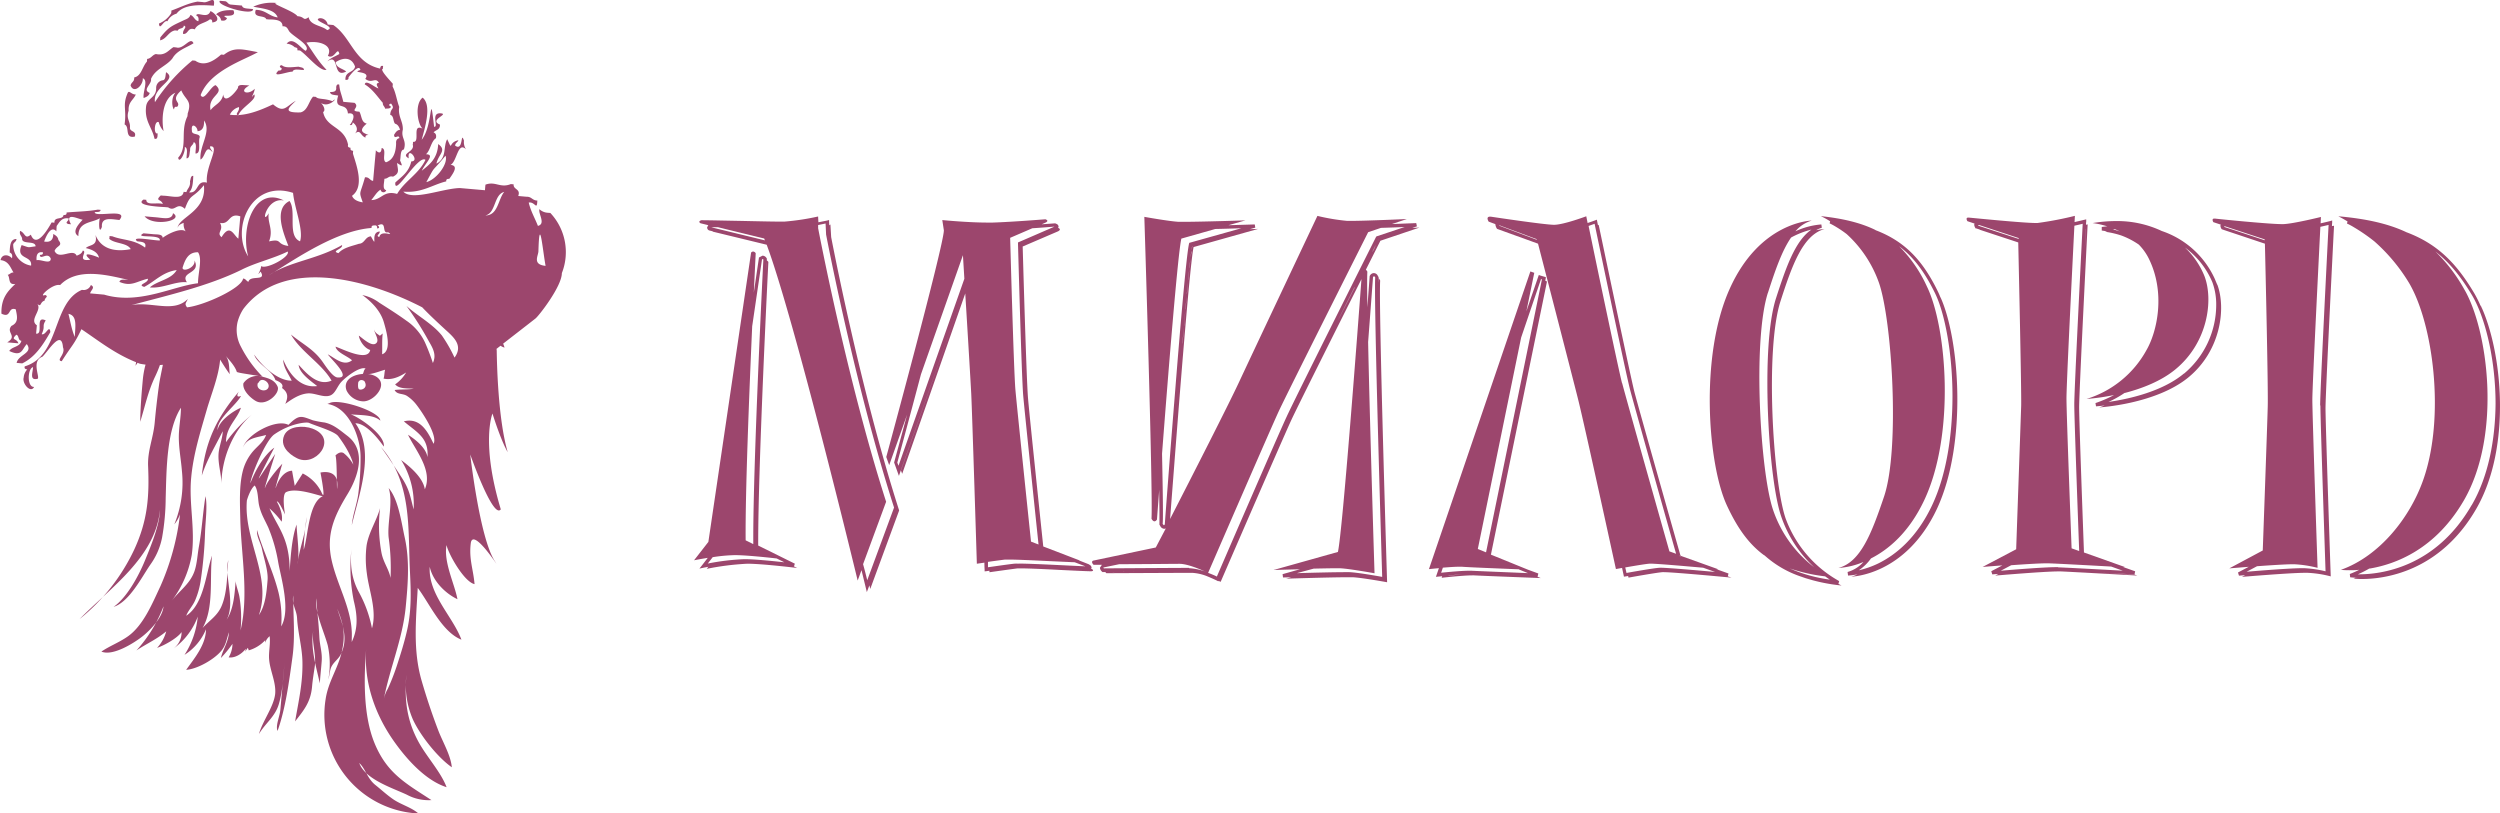 <?xml version="1.0" encoding="UTF-8"?> <svg xmlns="http://www.w3.org/2000/svg" id="Слой_1" data-name="Слой 1" viewBox="0 0 698.75 227.36"> <defs> <style> .cls-1 { fill: #9c466d; fill-rule: evenodd; } </style> </defs> <path class="cls-1" d="M345.62,344.53h0a9.27,9.27,0,0,0-1.17,0c-1.76.19-5.92.8-7.35,1,0-.35,0-.86,0-1.51,1.72-.24,3.72-.51,4.8-.64.21,0,.57,0,1.07,0,2.15,0,6.67.21,10.83.41,3.07.14,5.95.28,7.53.34l3,1.13c-3.35-.11-14.76-.76-18.63-.76m3.79-93.72h0c3.06-.2,5.63-.42,6.21-.46l-9.9,4.29-.31.13,0,.31s1,37.17,1.46,42.52c.43,4.85,3.71,36.12,4.28,41.6l-2.1-.81s-3.89-37.14-4.36-42.42-1.47-42.49-1.47-42.49ZM351.9,337h0c-.36-3.51-1-9.76-1.68-16.31C350.89,327.27,351.54,333.53,351.9,337Zm-21.4-72.11h0c-.24-3.92-.4-6.58-.4-6.58l-11.73,33.29c-3.28,12.39-6.24,23.3-6.61,24.67l.33.89Zm35.47,81h0l-.08,0-.15.24.34-.55-.21-.47-.58-.41,0,0-2.53-1-.3-.18-9.91-3.8c-.64-6.12-3.85-36.57-4.25-41.35-.47-5.29-1.5-42.49-1.5-42.49l9.92-4.26c.95-.53.19-.86,0-.94,0,0-.06,0-.08.06a.82.82,0,0,0,.19-.42.9.9,0,0,0-.55-.75l-.38-.16h-.16l-3.63.26,1.1-.48c1.13-.58-.07-.92-.07-.92s-9.27.75-14.73.92c-.49,0-1,0-1.56,0-5.39,0-12.52-.7-12.52-.7l.44,2.86c0,4.19-16.1,63.36-16.1,63.36l.82,2.28,5-14.11c-2.09,7.77-3.61,13.29-3.61,13.32l0,.14.07.14.82,2.29.44,1.22.44-1.27,18.12-51.4-18,51.15.35.94L330.75,269c.63,10.21,1.49,24.55,1.67,28,.27,5.46,1.57,47.54,1.57,47.54l2.11-.3h0c0,1.2.06,1.9.06,1.9v.54l.54-.06.81-.12c0,.28,0,.42,0,.42s5.73-.81,7.88-1.08c.18,0,.48,0,.87,0,2,0,6.59.2,10.83.43,4.07.2,7.85.38,8.76.38H366C367.07,346.51,366,345.93,366,345.93Zm-62.61,3.25h0l7.49-20.3c-11-34.31-19-76.32-19-76.32v-.07l-.14-3c-.46.09-1.18.25-2.08.42l0,.89s8,42.15,19,76.46l-6.44,17.45C302.75,346.67,303.11,348.16,303.36,349.18Zm-43.68-98.65h0l15.07,3.67c-.07-.18-.14-.35-.2-.52l-12.94-3.16h-1.25C260,250.51,259.77,250.52,259.68,250.53Zm33.38-.77h0l.21,3.51s8,42.15,19,76.42l-8.07,21.93-.26-1-.15.43-.55,1.46-.37-1.53s-.41-1.7-1.12-4.6l-1.07,2.9s-17.64-73-25.43-93.86l-15-3.64a.87.87,0,0,1-.17-.13l-.85-.21-.06,0,0,0-.27-.17a1.06,1.06,0,0,1-.31-.65l.27-.58.12-.07-2.23-.55s-.85-.47.2-.84a3.51,3.51,0,0,1,.66,0c1.66,0,6.19.11,10.76.19,4.19.09,8.47.19,10.67.19h1.17a68.69,68.69,0,0,0,9.41-1.43l.08,1.62,2.45-.49.54-.15,0,.58.2,3.45-.14-2.54ZM269,343.27h0a65.27,65.27,0,0,0-10.22,1.22l1.38-1.78a45.35,45.35,0,0,1,6.21-.57c3,0,8.56.58,11.67.93l2.14,1.07C277,343.79,271.86,343.27,269,343.27Zm2.21-65.19h0l2.73-18.58.18-.12.2.1,0,0c-.17,3.37-2.82,56.22-2.82,78,0,.57,0,1.06,0,1.58L269.37,338C269.24,325.05,270.35,297.29,271.2,278.08Zm4.05-17.67h0c0,.56-.08,1.41-.12,2.41C275.17,261.81,275.23,261,275.25,260.41Zm7.58,85,.28-.89-.14-.06h0l-10.1-5c-.08-21.6,2.84-79.26,2.84-79.26a1.23,1.23,0,0,0-.43-.41c0-.22,0-.38,0-.38v-.17l-.07-.11a1.42,1.42,0,0,0-1.12-.7l-.93.48-.1.1,0,.12-1.42,9.62h0c.32-6.68.53-11,.53-11a1,1,0,0,0-.7-.47.82.82,0,0,0-.59.3l-11.94,80.86-4,5.14s1.64-.33,3.83-.68l-1.54,2-.79,1,1.26-.27s1.78-.34,4.06-.72l-2.83.48-.44.58a75.13,75.13,0,0,1,11.36-1.43c4.29,0,13.91,1.19,13.91,1.19l-.92-.46Z" transform="translate(-60.96 -186.98)"></path> <path class="cls-1" d="M433.85,348h0l1.21,0-1.21,0m-2,0h0l1.45,0Zm-1.73,0Zm5.33-.09Zm-7.31-2h0c2.31-.05,4.48-.1,5.94-.1.63,0,1.13,0,1.44,0,2.66.13,9.62,1.4,9.62,1.4s-1.25-39.56-1.79-64.63c.74-9.71,1.28-17,1.37-18.16l.25-.25.07,0,.24.27.06.1c-.06.64-.06,1.72-.06,3.28,0,15.67,1.82,74.13,2,80.4-1.67-.3-6.85-1.22-9.13-1.32H436.8c-3.05,0-9.31.16-13.38.28Zm18.11-81.1h0c0,.3,0,.68,0,1.17C446.29,265.58,446.29,265.2,446.3,264.9Zm0,1.35h0v0Zm-6.71,1.11h0c-1.5,3-3.1,6.19-4.74,9.48C436.47,273.55,438.07,270.33,439.57,267.36Zm-38.52,80.82h0c-.49-.23-1.35-.61-2.39-1,.59-1.35,17.35-40,19.73-45.14s25-50.07,25-50.07l3.58-1.21c2.31-.07,4.73-.16,6.62-.24l-7.75,2.58-.17.07-.1.17S423,298.15,420.6,303.4C418.3,308.3,402.94,343.8,401.05,348.18Zm-7.73-2.39h0c-2.63,0-21.59.12-23.81.14l-.09-.14-.05-.1h0l4.46-.93c6.45,0,15.14-.1,16.85-.1,2.28,0,6.09,1.67,7.45,2.29l.06,0A16.07,16.07,0,0,0,393.32,345.79Zm2.27,1.33h0l.67.21Zm-1.22-.27h0l.5.11Zm2.5.66h0l.66.22Zm-10.54-13.65h0l-.07,0-.23-.27-.08-.11c.07-.63.08-1.68.08-3.2,0-3.57-.1-9.42-.25-16.39,1.68-21.83,4.4-55.87,5.4-60.13l9.48-2.69c2.52-.05,5.17-.14,7.27-.2l-14.27,4-.27.07-.07.27c-.75,3.28-2.42,22.85-3.92,41.7-1.47,18.07-2.76,35.37-2.85,36.73l-.15.17Zm7.09-72h0c.09-.8.18-1.55.25-2.24C393.6,260.3,393.51,261.05,393.42,261.85Zm-.34,3.34h0c.1-.95.19-1.84.28-2.67C393.27,263.35,393.18,264.24,393.08,265.19Zm-.37,3.89h0c.11-1.07.2-2.08.29-3.05C392.91,267,392.82,268,392.71,269.08Zm-.4,4.37h0c.12-1.24.22-2.43.33-3.59C392.53,271,392.43,272.21,392.31,273.45Zm-.4,4.59h0c.12-1.42.24-2.79.36-4.13C392.15,275.25,392,276.62,391.91,278Zm-.43,4.93h0c.13-1.5.25-3,.38-4.43C391.73,280,391.61,281.47,391.48,283Zm2.72-27.17h0c-.06.31-.12.72-.19,1.21C394.08,256.51,394.14,256.11,394.2,255.8Zm-.24,1.53h0c-.07.51-.15,1.1-.22,1.76C393.81,258.43,393.89,257.84,394,257.33Zm50.64,0h0c.36-.71.67-1.33.92-1.85C445.27,256,445,256.6,444.6,257.31Zm1.69-3.38h0c0,.08-.13.29-.21.43.1-.19.16-.33.21-.43L452,252Zm.43,11.48a1.86,1.86,0,0,0-.41-.58v-.2l0-.14-.07-.1-.27-.48a1.25,1.25,0,0,0-1-.54,1.29,1.29,0,0,0-1.09.71l-.07.1v.11s-.25,3.35-.64,8.63c-.08-5.1-.09-8.72,0-9.93a1.88,1.88,0,0,0-.42-.57l4.06-8.09,10.91-3.68-2,.09,1.29-.43-.18-.91-6.79.26,4.17-1.4s-11.42.52-15.72.52h-.92a57.75,57.75,0,0,1-8.36-1.4s-17.7,37.44-21.85,46.33c-2.93,6.32-13.45,26.93-19.33,38.38,1-12.79,5.3-70.32,6.57-76l18-5.06s-.9,0-2.31.07l1.44-.41h0l.11,0-.14-.92-7.38.22,4.75-1.35s-12.43.4-17.18.4c-.63,0-1.12,0-1.44,0-2.62-.13-9.62-1.39-9.62-1.39s2.46,77.74,2,84.36c0,0,.34.74.83.74.22,0,.46-.13.7-.5,0,0,.24-3.21.63-8.33,0,2.52.06,4.7.06,6.35s0,2.73,0,3.27l0,.14.07.11.27.47a1.35,1.35,0,0,0,1,.58.91.91,0,0,0,.44-.16l0,.06-.14.05a.27.27,0,0,0,.07.08L384,340l-17.52,3.68c-.72.37.14,1.16.14,1.16l2.48,0-.06,0H369l-.06,0-.55.82a1.64,1.64,0,0,0,.58,1.09l.14.13h.17l11-.07-10.36.07a1.73,1.73,0,0,0,.27.31s21.24-.1,24-.1a13.34,13.34,0,0,1,3.83.82l.15.06c1.61.65,2.88,1.27,2.88,1.27l.44.23.2-.48-.15.35c.38.16.59.27.59.27s17.33-40,19.75-45.22c1.65-3.58,12.79-25.8,19.61-39.4-.91,12.29-5.28,70.56-6.58,76.26l-18,5.05s3.43-.11,7.38-.21l-4.85,1.37.13.92h.16l2.13-.06-1.43.4s12.42-.4,17.17-.4c.64,0,1.13,0,1.44,0,2.67.13,9.62,1.4,9.62,1.4S446.24,272,446.72,265.41Z" transform="translate(-60.96 -186.98)"></path> <path class="cls-1" d="M530.5,342.19c0,.07,0,.13,0,.18l.2.07c0-.05,0-.12,0-.18Z" transform="translate(-60.96 -186.98)"></path> <path class="cls-1" d="M525,345.66h0c2,0,10.36.73,15.32,1.18L537,345.66c-5.06-.45-13-1.14-14.73-1.14h-.21c-1.13.08-4.44.64-6.84,1.06.15.68.27,1.2.34,1.54,1.63-.3,7.49-1.32,9.1-1.44Zm-10.64-51.57h0c1.22,4.71,13.2,47,13.2,47l1.87.67h0c-1.87-6.58-11.79-41.7-12.9-46-1.15-4.43-8.86-41.33-9.88-46.23l-1.68.6C506.93,259.71,513.31,290.16,514.32,294.09Zm-34.28-44h0L490.49,254c0-.12-.05-.18-.05-.18L480,249.94l0,.1Zm63.84,98h0l1,.34s-16.11-1.53-19-1.53h-.28c-1.85.14-9.52,1.53-9.52,1.53s0-.16-.1-.45l-.69.11-.48.07-.09-.44s-.16-.74-.43-2l-1.72.31s-9.07-41.67-10.71-48c-1.42-5.65-9.33-36.27-11.06-42.94L479.53,251l-.14-.06-.1-.14a2.86,2.86,0,0,1-.38-1.13l0-.05-1.86-.69s-.93-1.4.4-1.4h.14s15.07,2.28,17.73,2.28,9-2.38,9-2.38.14.68.38,1.88c1.22-.41,2.07-.73,2.07-.73l.51-.2.11.55.27,1.32c0-.12-.05-.26-.07-.35l.2-.09s8.81,42.06,10,46.76c1.1,4.22,10.88,38.72,12.88,45.74l-.21-.07c-.1-.35-.28-1-.49-1.76l.49,1.76a.24.24,0,0,1,0,.08l0,.1.2.07c0-.05,0-.12,0-.18l10.61,3.8-.59-.05,3.39,1.21-.21.92Zm-67.61-6.73h0l-2.3-.94,12.11-59.1,5.55-16.32.26.08Zm8.93,4.68h0l2.78,1.13c-4.75-.2-14.2-.58-15.85-.67h-.61c-2.13,0-6.16.39-7.8.56l.48-1.42c1.62-.13,3.42-.26,4.62-.26l.65,0C471.1,345.53,480.41,345.89,485.2,346.09Zm-19.4,1.78h0c1.17-.11,2.5-.22,3.71-.3C468.31,347.65,467,347.76,465.8,347.87Zm-1.59.16h0l1.3-.13Zm28.61-82.55-4.48,21.8,4.59-22.34.07-.41-.37-.14L491.5,264l-.44-.16-.17.48L487.58,274h0l2.21-10.77-1.09-.38-28.35,83.2s1.21-.13,2.78-.27l-.59,1.73-.24.69.75-.07,1-.1-.15.44s5.83-.67,8.49-.67a5.72,5.72,0,0,1,.62,0c2.21.13,18.58.75,18.58.75l-.88-.36v0l.21-.92L488,346.2h0L477.67,342l15.67-76.33Z" transform="translate(-60.96 -186.98)"></path> <path class="cls-1" d="M561.16,345.84h0a47.28,47.28,0,0,0,9.92,2.23h0c.47.34.92.65,1.32.91a40.84,40.84,0,0,1-11.26-3.15m-6.06-77h0c-4.3,13.48-2.11,50.13,1.43,60.6A33.85,33.85,0,0,0,568,345.51l.06.05a34.45,34.45,0,0,1-9.3-14.36c-2.18-6.49-3.82-22.51-3.82-37.18,0-9.48.68-18.34,2.43-23.73,2.81-8.69,5.34-16,9.89-19.14a24.21,24.21,0,0,0-5.29,2l-.4.22C559,257.08,557.12,262.56,555.1,268.82ZM575,349.41h0l-.2.76c.56.31.88.46.88.46a49.38,49.38,0,0,1-11.23-2.43c1,.32,2.09.56,3.15.82a29,29,0,0,1-13.42-6.78l-.28-.16c-4.27-3.17-7.41-7.65-10.27-13.82-5.29-11.39-7.68-41.63.72-60.42,8.46-19,23-19.21,23-19.21a9.48,9.48,0,0,0-4.57,3s0,0,0,0a20.76,20.76,0,0,1,7.25-1.92l.13.92a7.41,7.41,0,0,0-1.61.7,15.79,15.79,0,0,1,2.37-.33c-6,1.65-9,9.86-12.32,20.2-4.32,13.46-2.11,50.13,1.4,60.56.13.39.29.74.42,1.11a33,33,0,0,0,14.11,16.25Zm26-21.25h0c-4.33,9.24-10.23,13.91-15,16.27a25.66,25.66,0,0,1-5.51,1.95,13.38,13.38,0,0,0,3.41-3.32h0c4.83-2.45,10.62-7.19,14.91-16.33,8.7-18.55,6.25-48.39.72-59.68a38.37,38.37,0,0,0-7.76-11.24c4.09,3.05,7.16,7.28,10,13.05s4.91,17.05,4.91,28.95C606.66,308.38,605.06,319.53,601,328.16Zm2.26-58.25.19.55c-.27-.7-.55-1.4-.85-2-4.22-8.7-9.23-14-17.3-17.1-.15-.06-.27-.16-.42-.23-4-1.9-8.85-3.09-15-3.74a21.86,21.86,0,0,1,2.6,1.44l-.14.58a20.58,20.58,0,0,1,1.83,1,31.11,31.11,0,0,1,2.94,2,33.37,33.37,0,0,1,9,13.56c3.65,10.33,5.94,46.51,1.44,59.81-3.45,10.2-6.52,18.31-12.76,19.95a21.5,21.5,0,0,0,7-1.68,9.3,9.3,0,0,1-4.43,2.8l.13,1a19.18,19.18,0,0,0,3.78-.61l-1.14.27a8.94,8.94,0,0,1-1.75.64s15.14-.2,23.94-18.92C610.92,310.83,608.63,281.52,603.26,269.91Z" transform="translate(-60.96 -186.98)"></path> <path class="cls-1" d="M709.51,300.3h0c0,4,1.27,41.12,1.44,46.36a31.64,31.64,0,0,0-6-.87h-.58c-3.14,0-11.43.64-15.49,1l2.92-1.55h0c3.84-.28,8.07-.55,10-.55h.44a33,33,0,0,1,6.48,1s-1.46-42.67-1.46-47c0-3.69,1.74-38.22,2.24-48.32,1-.21,1.79-.41,2.3-.52-.28,5.47-2.36,46.37-2.36,50.45m-21,47.42h0l5.5-.39Zm5.6-92.59h0l.24.08,1.78.59h0Zm-11.43-4.74h0l0,0,0-.13h.08l.24,0,11,3.62s0,.09,0,.25Zm30.12-.23h0c0,.14,0,.34,0,.51,0-.89.07-1.42.07-1.42l0-.65-.61.18s-1.11.28-2.62.62c.06-1.14.09-1.78.09-1.78s-7.67,1.9-10.5,2l-.42,0c-3.61,0-17.63-1.41-18.71-1.55h-.17c-.88,0-.27,1-.27,1l2.08.69-.11.26a1.82,1.82,0,0,0,.28.89l.1.13.17.07,1,.34h0L694,255.09l2.16.72-2.16-.72c.17,6.94.95,40.94.79,45.61-.13,5.22-1.39,40.14-1.39,40.14l-9.35,5,5.43-.44-3,1.59.27.89,1.73-.14-.9.48s13.47-1.14,17.7-1.14l.61,0a30.61,30.61,0,0,1,6.51,1s-1.46-42.66-1.46-47,2.38-51,2.38-51Zm39.05,78h0c-10.13,17.6-25.61,19.34-31.47,19.34H720a31.43,31.43,0,0,0,3.17-1.61h.14c7.42-1.25,18.46-5.5,26.34-19.11,10.64-18.48,6.68-47.78,0-59.06a45.34,45.34,0,0,0-8-10.44c4,3.09,7.19,7.11,10.27,12.27,3.65,6.14,6.55,17.91,6.55,30.29C758.38,309.68,756.54,320,751.83,328.12Zm2.51-55.72c.23.52.43,1.09.64,1.65a33.18,33.18,0,0,0-2.33-5c-4.94-8.38-10.26-13.93-19.12-17.23a.6.6,0,0,1-.11-.06c-4.86-2.26-10.9-3.67-18.86-4.37,0,0,1,.47,2.59,1.45l-.17.57a18.85,18.85,0,0,1,2,1.08,50.3,50.3,0,0,1,5.65,3.9,49.71,49.71,0,0,1,9.66,11.55c6.75,11.31,10.26,37.47,4,55.17-3.65,10.37-12.07,21.21-23,25.1a21.26,21.26,0,0,0,2.38.11c.76,0,1.69,0,2.74-.12a26.69,26.69,0,0,1-2.63,1.17l.1.92a18.65,18.65,0,0,0,2.46.14l-.91,0-.6.22a19.6,19.6,0,0,0,2.39.12c5.93,0,21.63-1.8,31.89-19.59C763.13,311.79,760.25,285,754.34,272.4Z" transform="translate(-60.96 -186.98)"></path> <path class="cls-1" d="M671.35,291.4h0c-4.43,3.69-10.6,5.76-15.65,6.92-2.07.47-3.93.79-5.43,1a28.15,28.15,0,0,0,4.51-2.52l.12,0c4.7-1.23,10.06-3.25,14.1-6.59,9.11-7.5,10.64-19.43,8.11-26.05a22.68,22.68,0,0,0-5.46-8,23.23,23.23,0,0,1,7.68,9.74,18,18,0,0,1,1.06,6.34,25.1,25.1,0,0,1-9,19.17M652,251h0c.5.21,1,.44,1.53.68h0c-.74-.25-1.45-.45-2.08-.62C651.61,251.09,651.79,251.06,652,251Zm28.69,15.5h0c2.49,6.62,1,18.55-8.12,26s-24.89,8.35-24.89,8.35c.53-.17,1.05-.35,1.55-.54h0c-1.49.18-2.42.24-2.43.25l-.16-.92a33.43,33.43,0,0,0,5.19-2.25,61.35,61.35,0,0,1-7.68,1.1,28.73,28.73,0,0,0,16.78-13.71c2.93-5.09,5.42-16,.54-25.68a15.11,15.11,0,0,0-2.72-3.76,21.82,21.82,0,0,0-5-2.58,24.77,24.77,0,0,0-4.43-1l.59-.09c-.92-.19-1.51-.25-1.51-.25l0-1c.54-.08,1-.12,1.57-.19l-.06,0a22.77,22.77,0,0,0-4.06-.9,38.71,38.71,0,0,1,6.48-.56,29.25,29.25,0,0,1,12.86,2.78s0,0,0,0a25.07,25.07,0,0,1,15.05,13.93L680,265C680.25,265.53,680.47,266.05,680.66,266.54Zm-44.5,79h0l-.58,0c-3.18,0-11.37.65-15.44,1l2.92-1.54c3.74-.27,7.83-.53,9.83-.53l.61,0c2.35.07,12,.6,17.5.9l3.25,1.16C648.88,346.19,638.62,345.63,636.16,345.55Zm4.59-95.44h0c1-.22,1.78-.4,2.29-.53-.27,5.5-2.35,46.38-2.35,50.46s1.17,35.4,1.37,41l-2.12-.75s-1.43-37.48-1.43-41.8C638.51,294.72,640.25,260.16,640.75,250.11Zm-15.62,4.71h0l-7.88-2.61Zm-11.3-4.72h0v0l0-.14h.07l.31,0h0l10.94,3.61s0,.08,0,.24Zm30.1.9h0c-.07,1.28-.17,3.13-.27,5.35C643.76,254.13,643.86,252.28,643.93,251Zm4.13,96.12,9.45.51.2-.92-3.33-1.18h0l.49,0-11.47-4.08c-.23-6.33-1.35-36.78-1.35-40.62,0-4.33,2.38-51.09,2.38-51.09l-.46.11c0-.56.06-.9.06-.9l0-.61-.65.15s-1.1.27-2.61.61c.06-1.12.09-1.74.09-1.74a95.72,95.72,0,0,1-10.47,2H630c-3.65,0-17.68-1.42-18.75-1.51l-.17,0c-.87,0-.23,1-.23,1l2,.67-.1.28a1.92,1.92,0,0,0,.31.92l.06.14.17,0,1,.33,0,.05,10.77,3.55c.15,7,.91,41,.82,45.62-.17,5.18-1.4,40.14-1.4,40.14l-9.38,4.94s2.41-.2,5.51-.43l-3.09,1.63.28.88,7.26-.57-5.54.43-.9.48s13.51-1.17,17.75-1.17h.6c3.34.14,21.38,1.16,21.38,1.16l-1-.34Z" transform="translate(-60.96 -186.98)"></path> <path class="cls-1" d="M137.63,308.39c-2.5,1.74-6.6,11.77-6.69,13.64,3-7.68,6.69-9.92,6.69-9.92s-5.2,9.92-4.21,8.44l4.46-6.7s-3.72,11.66-2.73,9.18,4.72-6.44,4.72-6.44-2.55,8.63-1.74,6.44c1.73-4.71,4.46-4.47,4.46-4.47l.75,4.22,2.23-3.47a11.57,11.57,0,0,1,5.21,5.2c1.48,3.48-.25-5.45-.25-5.45s5-1.24,4.71,3.72c-.2,3.92,0-7.69-.53-8.47,0,0,1.15-1.33,2.27-.71a10.53,10.53,0,0,1,2.73,3.23s-.5-3-4.22-7.94c-1-1.36-6.17-2.83-8.18-3.72-.71-.31-5.24.15-9.68,3.22m3,22.37s-1-5.57.29-6.22c2.88-1.48,9.57,1.19,10.29,1.11-4,1.78-4.08,10.85-5.36,15,0-3,.49-6.11.75-9.13,0,4.36-2.06,8.73-2.45,13.14.56-3.56-.17-7.5-.3-11.05-1.38,3.83-1.69,9.46-1.93,13,0-9.2-3.22-12-5.65-17.54a23.2,23.2,0,0,1,3.4,3.72s.7-2-1.33-5.6C138.79,326.7,140.62,330.76,140.62,330.76Zm-8.49-8.08c1,1.24.87,4,1.24,5.58.56,2.43,1.5,3.85,2.57,6.17a44.2,44.2,0,0,1,2.8,9.88c.89,4.68,3.44,13.22.81,17.75a31.38,31.38,0,0,0-.76-9.49c-1.53-6.07-4.28-11.55-6-17.44-.18,1.86,1.05,3.57,1.4,5.35.5,2.47,1.75,6.08,1.55,8.61-.28,3.54-.64,7.19-2.43,9.8,3.71-10.81-4.29-20.93-3.36-32C129.94,326.86,130.84,323.75,132.13,322.68ZM97.6,272.28h0c10.63-2.84,21.54-5.35,30.78-9.86,4.05-2.07,8.92-3.14,13-5.14.75,1.48-6,5.11-7.44,4.06,0,1.28-1.6,3.28-.14,1.56,1.75,2.87-2.94.82-3.4,2.84-.62-.2-.71-.85-1.5-.91-.35,2.72-11,7.57-15.66,8.05-.84-1.1-.19-1.25.21-2.34C109.49,274.57,103.35,271.15,97.6,272.28Zm30.53-24.83h0q-.28,3.12-.55,6.24c-1.31-.91-2.31-4.38-4.69-.41-1.57-1.32.72-1.86-.43-4C125.33,249.86,124.78,246.32,128.13,247.45Zm14.74-6.56h0c.4,4.25,3,10.45,1.95,13.54-3.65-1.52-.89-8.4-2.94-11.27-4.53,2.24-1.67,9-.32,12.56-3.51-.47-1.57-2.12-5.4-1.27,1.29-3.42-.52-5.17-.09-7.87-2.3,3.95-.76-4.59,4.25-3.56-8.09-4.08-12.21,7.31-10,15.63C125.38,250.9,131.18,237.07,142.87,240.89Zm21.94,9.81h0c-.08-.68.37-.71.85-.72.68-.08.71.38.72.85.9-.06.5-.74.07-.78,2.92-1.6,1,2.4,3,1.84,2,1.44-2-.9-2.48,1.36-1.1-.45.14-.68.14-1.56-2.92.14-.32,5.28-2.48,1.35-1.62.09-1.72,2-3.33,2.07-2.07.68-4.4,1.08-5.74,2.63-2.22-.63,1.3-1.11,1-2.27-6.49,3.75-13.34,4.43-19,7.56-.5.31-1,.6-1.43.86.47-.31.94-.59,1.43-.86C144.07,259,155.27,251.39,164.81,250.7Zm-84.73,24h0c2.6.48,1.88,3.73,1.79,6.45C81,279.23,80.64,276.84,80.08,274.66Zm-8.9-15h0c-.13-1.59.37-2.43,1.77-2.2.09.68-.37.71-.85.71.07,1.66,2.18-1,3.05,1.06C75.14,261,72.35,259.38,71.18,259.71Zm114.3-29.21h0c.86,2.21-2.55,6.71-5.36,7.39C182.9,232.73,181.24,235.66,185.48,230.5Zm16.42,10.11h0c-1.78,2.19-1.71,6.58-5.3,6.61C199.63,246.52,198.93,241.37,201.9,240.61Zm9.55,16.58h0c.3-10.56,1.17-.4,2,4.11C209.69,260.91,211.41,258.52,211.45,257.19ZM129,273.3c11.21-14.62,34.84-8.44,50.78,0l-.81-.42c1.91,2,3.92,3.88,6.11,5.9,2.34,2.18,5.56,4.55,2.92,8.15a41.11,41.11,0,0,0-3.54-6.19c-2.64-3.26-6.74-5.43-9.9-8.25a89.64,89.64,0,0,1,6.33,10c1.15,1.95,2.09,3.73,1.06,5.95a59.61,59.61,0,0,0-2.14-5.6,15,15,0,0,0-5.31-6.26c-2.37-1.73-5.22-3.52-7.54-5a11.81,11.81,0,0,0-4.73-2.13c2.55,1.81,5.08,4.42,6,7.55.55,1.95,2.46,8-.46,9,.06-1.93-.07-4,.16-5.83-.19.21-.55.43-.77.66-.66-.48-1.37-.78-1.67-1.79.22,1.28,1.74,3.21.43,4s-3.86-1.75-4.67-2.25c.2,1.47,1.61,3.55,3.18,4-.62,3.47-8-.41-9.69-.92.34,1.66,3.28,2.59,4.61,3.81-2.34,1.84-4.85-.7-6.77-1.66.68,1.11,7,6.84,2.67,6.45-1.4-.12-3.54-3.56-4.26-4.55-2.51-3.43-5.28-4.65-8.71-7.44,2.78,4.85,8.6,8.1,11.35,12.88-3.77,1.63-6.92-1.91-9.2-4.42.17,2.36,3.47,4.58,5.18,5.94-4.61.64-7.81-3.26-9.49-7.39,0,2.17,1.56,4.15,2.37,5.88-4,.1-8.51-4.4-10.49-7.29.76,2.59,5.15,4.48,5.93,7.13,1.48.56,2.34,1.28,1.85,2.21,1.79,1.33,1.71,2.64.91,4.45,1.86-1.34,3.85-2.69,6.18-2.93,2.08-.22,4.5,1.29,6.39.57,1.47-.56,1.94-2.6,3.2-3.9s5-4.25,6.68-3.64c-.59.51-.45,1-.78,1.52,2.16.38,4.22-.62,6.24-1.18-.23.76-.16,1.72-.44,2.48,2.24.53,4.5-.52,6.32-1.71a10.49,10.49,0,0,1-3.08,3.33c1.11,1.32,3.46,1.09,5.21,1.22-1.7.29-3.6.13-5.35.36.64,1.33,2.18.89,3.39,1.61a11,11,0,0,1,2.86,2.71c1.45,1.9,5.85,8.4,4.63,10.71-1.55-3.23-3.67-7.46-8.31-6.27,3.73,3.14,7,4.58,6.61,10-.41-2.62-3.32-4.89-5.44-6.26,2,4.27,7,9.91,4.7,15.25-.51-3.3-4.21-6.39-6.63-8.18a23.27,23.27,0,0,1,3.5,13.79c-1-3.74-1.13-5.5-3.35-8.91-1.9-2.95-3.76-5.69-5.79-8.53,8.78,10.08,7.5,22.62,8.11,34.8.27,5.47.46,10.64-.72,16.07-.77,3.51-1.87,7-3,10.45a61.38,61.38,0,0,1-2.48,6.29,9.49,9.49,0,0,0-1.17,3.2c1.64-8.75,5.32-17.14,6.18-26,.63-6.54,1.16-13-.26-19.46-.94-4.24-1.76-10.71-4.51-13.87,1.33,3.91-.42,9.62,0,13.79a61.67,61.67,0,0,1,.54,11.33c-.52-2.59-2-4.26-2.54-7.05a41.21,41.21,0,0,1-.39-12.45c-1,3.61-3.2,6.77-3.78,10.5a29.54,29.54,0,0,0,.08,7.69c.6,4.93,2.88,10.39,1.44,15.39a34.81,34.81,0,0,0-3.66-10.1c-2.07-3.82-2.47-7.6-2.09-11.92a47.15,47.15,0,0,0,.67,14.39c1,4,1.25,7.59-.58,11.46,0-1,.07-2.16,0-3.07-.36-6.89-4.11-13-5.62-19.79-1.58-7.13.69-12.3,4.41-18.41,2.81-4.6,5.59-12.06,0-16.34-2.26-1.73-3.84-3.16-6.37-3.74a27.57,27.57,0,0,1-3.3-.62c-3.21-1.17-3.81-1.73-6.81,1.28-3.52-1.79-11.59,2.67-12.69,6.29,1.07-2.71,4-2.75,6.44-3.47-.63,1.85-2.33,3.07-3.6,4.51a13.73,13.73,0,0,0-3,5.95c-.95,4.06-.7,8.83-.61,12.88.22,10.12,2.46,21.27.07,31.3a36.41,36.41,0,0,0-.33-9.51c-.24-1.36-1.17-3.65-1-4.59-.32,3.67-.52,8-2.56,11.12,2.55-4.7-.71-12.26.47-16.68-.36,4-.24,8.7-1.75,12.53-1.17,3-3.39,4.19-5.44,6.45,3.25-5.63,1.91-13.94,2.65-20.24-1.69,4.69-2.21,13.58-7.22,16.81.58-1.52,1.78-2.68,2.46-4.23a22.46,22.46,0,0,0,1.64-6,113.07,113.07,0,0,0,1.16-13c.09-3,.72-7.42.13-10.19-.76,4.68-1,9.42-1.84,14.06-.42,2.28-.49,4.66-1.22,6.84-1.25,3.66-4.26,5.51-6.5,8.5a29.79,29.79,0,0,0,5.72-13c1-7.24-.83-14.26-.17-21.49.6-6.63,2.52-12.65,4.32-18.93,1.34-4.65,3.33-9.3,3.78-14.15,0,0,1.78,2.91,2.7,4.08-.26-1.73,0-3.74-1.21-5.21,1.09,1.29,2.65,2.91,3.18,4.59.85.36,4.18.72,7.2,1.33a33.22,33.22,0,0,1-6.07-8.42,9.84,9.84,0,0,1-.94-6.84A12.41,12.41,0,0,1,129,273.3Zm-19.69-26.73c-.26,2-2.75,1.32-4.82,1.14l-3.12-.27C103.82,250.44,112.56,248.62,109.32,246.57Zm43.91-33.87c.05.92,1.37.78,2.27,1-1.36,4.4,2.43,1.56,2.71,5,2.79-.45,1.11,2.67.51,3.2.65.2.76-.24.85-.71,1.19.87,1.61,2.24.5,3.19,1.74-1.43,1.5.47,3.05,1.06-.08-.69.37-.72.85-.72-1.26-.55-3.11-1-.5-3.19-1.58-.36-1.37-2.22-2.06-3.34-3.11-.14.35-1.17-1.36-2.47l-3.12-.28c-.7-2.82-.91-2.66-1.15-4.82-.65-.2-.76.24-.85.71C155.1,212.63,154.2,212.69,153.23,212.7Zm-14.41-6c-2.38,2.3,3,.11,3.9.34.33-1,2-.47,3.19-.5.05-.76-.9-.69-1.49-.92-2.15.16-3.72.42-4.68-.41-.9.06-.51.74-.07.78C139.76,206.66,139.3,206.7,138.82,206.7Zm-38,2.14c1.72.49,0,3.88.3,5.54.73-.29,1.46-.56,1.7-1.43-2.23-.86.68-2.47.35-3.9,1.23-2.85,4.27-3.52,6-5.76,1.27-2.23,3.82-2.93,5.88-4.21-.85-2.05-2.74,1.83-4.82,1.16l-.78-.08c-1.44.87-2.28,2.46-4.89,1.93-1,.19-1.35,1.27-2.48,1.36,0,.26,0,.52-.07.78-1.27,1.37-1.51,4-3.54,4.4.11,1.28-.86,1.28-1,2.28C98.49,213.35,101.08,210.64,100.86,208.84Zm14.94-17.56c.58.23.85.74.64,1.64-1.1-.29-1.2-1.41-2.21-1.78-.24.86-1,1.15-1.7,1.43-3.41,1.65-4.18,1.71-6.73,4.9,0,.27,0,.53-.07.79,1.86-.37,2.32-2.41,4.18-2.78l.79.07c.26-.83,1.6-.39,1.69-1.42,1.13.44-.39,1-.21,2.34,1.56.13,1.19-2,3.27-1.28.76-1.68,2.9-1.71,4.17-2.78.68-.09.71.37.71.85,2.7-.3,1-2.52-.5-3.19C119,192.42,116.13,190.14,115.8,191.28Zm-8,1.65a4,4,0,0,1,2.55-2.13c1.93-2.58,6.06-2.53,10.42-2.23.53-3.16-1.59-.56-3-1l-1.56-.14c-2.73.48-4.88,1.66-7.3,2.5,0,.26,0,.52-.07.78a7.18,7.18,0,0,1-3.4,2.85C105.6,195.8,106.69,192.41,107.78,192.93Zm23.91-3.39c-1.16-.23-2.91,0-3.06-1l-3.12-.28c-.79-.07-.88-.72-1.5-.92l-1.55-.14C121.06,188.39,131.77,191.62,131.69,189.54ZM95.78,221.77c1.55.63-.13,4,2.85,3.39.58-1.69-1.39-1.24-1.35-2.47.18-1.84-1.15-2.42-.37-4.76-.16-2.48,1.38-3,2-4.54-1.35.05-1.91-1.51-2.35-.21C95.17,216.48,96.39,217.55,95.78,221.77Zm27-29.08c.9.2,1.4-.05,1.63-.65-2.76-1.5,3.14.46,1.77-2.2-2-.1-3.76.12-4.82,1.14C122,191.39,122.66,191.79,122.75,192.69ZM99,288.22l-.17,1c.19-.28.39-.55.57-.83l.67.25c.49.1,1,.18,1.57.25a25.34,25.34,0,0,0-.78,4.38c-.35,3.87-.66,7.71-.71,11.59,1.39-4.41,2.06-8.11,4.09-12.47.48-1,1-2.19,1.41-3.38l.83-.07c-.39,2-.84,4-1.08,5.69-.47,3.44-.88,6.89-1.19,10.38-.39,4.42-2,7.77-1.86,12.12.38,8.64-.12,15.34-3.86,23.43A54.72,54.72,0,0,1,83.21,360c8.55-8.68,21.22-17.32,22.46-30.48-.09,4.21-2.54,10.1-4.21,14.16s-4.93,10.24-8.75,12.92c4.35-1.35,7.84-8.26,10.24-11.76a19.29,19.29,0,0,0,3.32-7.65,65.4,65.4,0,0,0,1-11c.23-7.53.17-18.88,4.26-25.25,0,2.24-.4,4.49-.54,6.73-.25,3.83.54,7.31.82,11a30.69,30.69,0,0,1-2.13,14.86,8.93,8.93,0,0,0,1.6-2.84,69.41,69.41,0,0,1-5.49,20.15c-2.17,4.59-4.69,10.85-9,13.94-2.39,1.72-5.13,2.71-7.49,4.32,3.21,1.36,9.18-2.44,11.46-4.24s5.65-5.33,5.9-8.4a39,39,0,0,1-7.57,12.32c2.84-1.89,5.73-3.14,8.33-5.34a10.75,10.75,0,0,1-2.56,4.62c2-.68,5.64-2.68,6.85-4.41a5.62,5.62,0,0,1-2.24,4.59,19.2,19.2,0,0,0,6.76-8.91,23.54,23.54,0,0,1-3.7,10.68,15.4,15.4,0,0,0,6-7.14c0,4.31-3.31,8.2-5.54,11.33,3.07-.2,7.75-2.85,9.78-5.26,1.32-1.56,1.51-3.23,2.16-5.23-.06,2.55-1.69,4.78-2.23,7.18a34,34,0,0,0,3.24-3.95,7.62,7.62,0,0,1-1.07,3.78c1.83.24,3.68-1,4.79-2.41-.05.22-.08.54-.14.8a8.9,8.9,0,0,1,.71-1.06s.33.75.21.72a10.17,10.17,0,0,0,4.66-2.87c0,.23-.05.47,0,.7a3.78,3.78,0,0,1,1.22-1.8c.28,2.08-.29,4.27-.15,6.35.21,3.21,2,6.53,1.7,9.76-.38,3.58-3.48,7.52-4.55,11.24,1.86-3.1,4.53-4.83,5.58-8.4,1.1-3.77,1.26-7.84,1.61-11.78-.39,4.45-.79,8.92-1.19,13.38-.16,1.83-1.42,4.51-.78,5.92,2.25-6.34,3.23-13.87,4.16-20.62.81-5.89.18-11.42.23-17.21-.48,2.51.94,4,1.06,6.32.23,4.1,1.43,8.14,1.5,12.29.11,5.9-1.09,10.95-2.05,16.56,2.32-3,4.34-5.26,4.74-9.72.16-1.91.48-3.73.75-5.61.49-3.42-.92-6.88-.4-10.07-.88,5,.85,10.21,1.81,14.76.14-2,.37-4.08.53-6.12.2-2.48-.52-4.34-.65-6.76-.19-3.9-.58-7-.9-10.88-.39,4,2.23,9.32,3.25,13.17a24.12,24.12,0,0,1,.16,9.5c.34-1,.4-2.69.92-3.65.71-1.33,1.93-2.05,2.57-3.38,2.21-4.53.38-8.44-1-12.73,1.79,4.29,2.37,7.44,1.22,12.23-1.07,4.52-3.73,8.17-4.46,13a27.61,27.61,0,0,0,25.94,32c-2-1.72-4.79-2.44-7-3.93-1.75-1.19-3.33-2.66-5-4-2.31-1.81-2.8-4.6-4.55-6.18,1.63,4.58,9.36,7,13.32,8.87a12.85,12.85,0,0,0,6.86,1.5c-7.11-4.65-12.41-7.43-15.9-15.9-3.23-7.87-3-18.35-2.32-26.66-.8,9.68,2.53,19,8.23,26.8,3.41,4.7,8.54,10.35,14.22,12.15-1.55-4.17-5.59-8.52-7.83-12.64-3.33-6.11-4-11.89-3.4-18.73a24.07,24.07,0,0,0,1.8,12.41c2,4.38,6.84,10.57,10.89,13.39-.28-3.33-2.61-7.19-3.83-10.42-1.72-4.52-3.24-9.06-4.61-13.79-2.46-8.52-1.57-17-1.08-25.92,3.25,4.29,6.78,12.35,12.21,14.47-2.48-6.61-9.3-12.65-8.86-20.37.83,3.89,4.24,7.39,7.75,9.06-.85-4.43-3.91-10.35-3.06-15.13.61,2.65,4.94,10.29,7.84,10.92-.37-4.23-1.6-7-1.06-11.41.62-5,9.29,9.13,6.66,4.89C195,337.14,192.39,314,192.39,314s6.4,18.25,8.54,15.34c-5.64-18.73-2.32-26.78-2.32-26.78s2.23,7.29,4.25,10.8c-2.78-9.62-3-25.37-3.06-27.87,0-.37,0-.71-.07-1l1.13-.88a3.34,3.34,0,0,0,1.12.52c-.11-.37-.24-.73-.39-1.1,3-2.34,6-4.65,9-7,.9-.65,7.41-9,7.41-12.72a16,16,0,0,0-3.22-16.81l-.79-.06a3.68,3.68,0,0,1-2.27-1c-.34,1.35,1.85,4.09-.41,4.68-.85-2.18-2-4.09-2.57-6.52,1.75-.35,2.28,2.43,2.41-.57-1.41,0-1.57-1.1-3-1.06l-2.34-.21c.75-2.07-1.42-1.7-1.29-3.26l-.78-.07c-3,1.21-4.28-.89-7.09.16-.06.52-.1,1-.14,1.56l-7-.61c-4.81.08-13.34,3.7-15.82,1,5.19.44,8-1.89,12-2.87-.08-.67.37-.7.85-.71,1.59-2.17,2.35-3.69.35-3.9,1.82-.93,2-6.65,4.32-4.34a3.6,3.6,0,0,1-.57-2.41c-1-3-.1,3.18-2.48,1.35.07-.78.71-.87.92-1.49-3,.63-1.43,3.29-3.13-.28-1.2,2.16,0,5.27-3,6.82.46-2.55,3.05-3.66.48-5.46-.18,4.09-2.43,5.73-4.6,7.46,1.19-2.4,3.79-4.56,1.2-4.62,1.24-1.11,1.37-3.55,2.76-4.47.21-.9-.06-1.4-.64-1.63.57-.75,1.86-.65,1.77-2.2-3.21-1.25,2.62-2.91.28-3.13-3.06-.29-.49,3.92-1.91,3.76-1.28-11.21-.23-.34-3.47,3.63.82-3.12,2.94-9.65.26-11.78-2.27,1.74-1.43,7.43,0,8.66-3.18-1.5-.48,4-2.69,3.69,0,.27,0,.53-.07.79.67,2.07-3.6,2.43-1.12,3.83-.52-3.72,3.31.86.71.85-.65,3-2.7,4.26-4.46,5.9-.38,4.31,6.42-7.92,8.43-6.33-1.93,4-5.72,5.82-7.93,9.52-3.8-1.09-4.34,1.71-7.22,1.72.87-1,1.49-2.23,2.61-2.92a.8.8,0,0,0,1.57.15c-1.15-.25-.55-2-.51-3.2,1,.05,1.17-.9,2.41-.57,1.92-1,1.36-1.8,1.12-3.83,1.55,1,1.59,1,.85-.71.25-1.16,0-2.91,1.06-3.06.87-2.65-.89-3.1-.29-5.54.07-2.21-1.14-3.37-1.08-5.59,0-.26.05-.52.07-.78-.7-1.83-.94-4-1.85-5.68l.06-.78c-.85-1-3.76-4-2.77-4.18,0-.25,0-.52.07-.78-.66-.2-.77.24-.85.72-7.3-1.61-8-8.74-13.09-12.18l-1.56-.14a2.17,2.17,0,0,0-2.2-1.77c-2.63.65,5.05,2.39,2.06,3.33-1.58-1.32-4.78-1.3-5.18-3.6-1.67,1.16-1-.16-3.13-.28-1-1.49-8.36-3.82-5.57-3.66a12.41,12.41,0,0,0-6.78,1c2.77.57,6,.73,6.82,3-2.47-.34-3.27-2.07-6.11-2.12-.92,2.46,2.45,1.33,2.92,2.62l.78.07c1.94,0,3.8.19,3.76,1.91,1.56-.1,1.46,1.19,2.21,1.77,1.31,1.34,5.84,3.73,4.27,5.09-1.34-.62-3.54-4.19-5.33-2a3.6,3.6,0,0,1,2.27,1c.47.08.92.2.71.84l.78.07c2.22,1.55,5.56,5.93,7.4,5.39-2.24-2.24-3.84-5-5.63-7.59,3.65-.69,7.6.78,6,3.68,1.86,1.2,2.72-2.87,3.2-.51-1.11.69-2.47,1.08-3.34,2.07,3.52-2.49,1.3,4.91,5.26,2.83-1-.88-2.84-1-2.92-2.62,2.1-1.37,4.46-1.45,5.4,1.26-.4,1.82-2.84,1.21-2.69,3.7.49,0,.94,0,.85-.71.61-.82,2.95-3.83,3.33-2.07-3,1,3.17.1,1.36,2.48,1.87,1.52,2.81-.65,3.83,1.13-1,.08-.56.82-.14,1.56-1-.25-3.61-2.61-3.83-1.13,2.17,1.31,3.48,3.35,5.05,5.17-.08.78.55,1,.64,1.63.62-.12,1.54.11,1.63-.64-.44,0-.83-.72.07-.78,1.16,1.67-.16,1-.28,3.12,1.08.3.74,1.79,1.35,2.48.87.24,1.15,1,1.42,1.7-.88.09-1.28.76-1.69,1.42.06,1.48,1.32-.33,1.49.92-.62.12-1,.57-.92,1.49-.07,2.79-.94,4.63-2.82,5.26-1.31-.59.39-3.7-1.22-4-.09,1.46-.75,1.6-1.63.64,0,.52-.09,1-.13,1.56-.22,2.35-.42,4.68-.63,7-1-.14-1-1.1-2.27-1-1.42,5.14-1.77,3.66-.62,7-1.45-.23-2.57-.74-3-1.83,3.57-2.59,1.2-8.62.26-11.78,0-.26,0-.52.07-.78-.47-.09-.92-.2-.72-.85-.47-.09-.91-.2-.71-.85-1.08-5.26-6.18-4.64-7-9.28.06.37,1.09-.6-.57-2.41,2.45,1.6,5.1-2.19,3.19-.5-2.33-.87-4-.44-4.62-1.2l-.78-.07c-1.26,1.37-1.51,3.95-3.53,4.41-5.24.14-3.15-1.39-1.29-3.26-2.81,1.6-3.3,3.6-6.38,1-3.65,1.74-6.72,2.83-9.67,3,0,0,0,.07-.05.11a.82.82,0,0,1-.21-.11,12.67,12.67,0,0,1-2.13-.1,3.89,3.89,0,0,1,2.55-2.13c.17,1.26-1.1,1.81-.42,2.23h.26c.87-2.25,5.34-4.35,4.41-5.79-1.46,1.72.1-.28.14-1.56-1.92,2-4.69.8-1.49-.92l-.79-.07c-.93,0-2.2-.33-2.41.57.54-.09-3.7,5.45-4.11,2-.4,2.4-2.44,2.84-3.53,4.41-.92-4.12,4.25-4.58,1.4-7-1.44.36-3.23,4.69-4.18,2.78,2.54-6.75,12.06-9.76,16-12-4.39-.81-6.59-1.55-9.5.73l-.78-.07c-2.31,2.07-4.9,3.36-7.23,1.72l-.79-.07a51.62,51.62,0,0,0-10.47,11.66c-.69-4.44,6.52-6.14,3.11-8.38-.21.91-.07,2.23-1,2.28a2.13,2.13,0,0,0-1.77,2.2c0,2.81-2.6,2.65-2.83,5.25-.44,4,1.75,5.77,2.36,8.87.65.2.77-.24.85-.71,0-.26,0-.53.07-.78-1.31.45-.93-3.8.28-3.12a5.7,5.7,0,0,0,1.35,2.48c-.56-2.85-.59-9,3.31-10.73-1.34,1.56-.91,4.21-.41,4.68.08-.47.2-.91.85-.7,1.39-1.47-2.15-1.67,1.19-4.62,1.2,2.8,3.07,2.76,1.79,6.46,0,.25-.05.52-.07.78-2.11,4.27.17,8.52-2.59,11.56.28,1.9,2.07-1.42,1.84-3,1,.33.47,2,.5,3.19.92,0,.78-1.36,1-2.27-.11-1.28.85-1.28,1-2.27,1,.34.47,2,.51,3.19,1.73.05.62-3.28,1.19-4.61-.07-1.14-2.3-.48-2.2-1.77-.34-2.62,1.66-1.06,1.56.14,1.39-.07,1.9-1.19,1.84-3,2.14,3.18-1.37,7-1,10.93,1.41-.69,1.37-4.49,3.33-2.07-.09-.64-.72-.85-.65-1.62,3-.31-1.41,5.64-.89,10.14-3.09-.82-2.21,3.12-5,2.71,1-.84,1.12-2.68,1.19-4.61-.76-.05-.68.9-.92,1.48.19,1.66-.72,2-1,3.06l-.78-.07c-.31,2.22-3.39,1.14-5.61,1.08l-.78-.07c-1.7,1.66.12.88.58,2.41-1.33-.58-4.67.54-4.62-1.19l-.78-.07c-2.44,1.62,3.83,2,6.11,2.11l.78.07c2,1.38,2.4-1.64,4.68.41,1.63-4.53,2.09-2.66,5.31-6.61.83,7.33-7,8.87-7.36,11.94.25-.86,1-1.13,1.71-1.42a3.68,3.68,0,0,0,.57,2.41c-1.31-1.13-4.85.59-6.45,1.79,0-1.17-1.82-.89-3-1.06l-2.35-.21c-2.89,1.55,5,.07,4.55,2-1.69.06-8.28-1.34-6.31.23,1.22.18,2.71.13,2.2,1.77-3.14-2.35-6.16-2-9.17-3.17l-.77-.07c0,.25,0,.51-.07.78,1.48,1.4,5.06,1.06,6,2.89-4.94.93-8.41-.32-9.87-4,.78,3.25-1.65,2.64-2.69,3.7,1.79.42,3.29,1.09,3.7,2.68-2.11-.9-5.12-1.73-2.42.57-4.08.65-.62-2.35-2.13-2.55-.25.87-1,1.14-1.7,1.43-1.06-2.25-4.93,1.4-6.18-1.34.58-1.55,2.49-1.32,1.06-3.05-.09-.89-.76-1.29-1.42-1.7q0,2.58-2.55,2.13c.63-1.76,2-4.56,3.4-2.84l.06-.78c0-.26,0-.52.07-.78.78-1.08,1.39-2.37,3.34-2.07,0,.88-1.25,1.12-.14,1.57l.77.07c-2-3.7,2.46-1.25,3.27-1.29-.64.78-3.37,3.32-1.2,4.61-.06-4.09,3.7-3.63,6-5-.33.94-.3,4.83.57,2.42-.2-2.84,2.52-2.18,4.9-1.93,2.88-3.46-7-.56-6.9-2.19.63-.11,1.55.12,1.64-.64l-.78-.07c-2.72.5-5.82.54-8.73.8.08.68-.37.71-.85.71-.22,1.47-2.63.32-2.55,2.14l-.78-.07c-1.07,1.92-4.28,7.42-5.81,3.42-1.73,1.43-1.5-.48-3-1.06-.33,1.24.62,1.41.57,2.41.36,1.4,3.71.27,3.76,1.91-2.45.33-1.54.41-3.9-.35-1.8,4.16,3,2.76,2.64,5.74a5.91,5.91,0,0,1-5-5.94c.21-.62.85-.72.92-1.5-1.72,0-1.85,1.82-1.9,3.77.59.23.84.74.63,1.63-.94-1.11-2.81-1.29-3.19.5,2.29.26,2.74,2.05,3.63,3.47-.78-.07-1,.55-1.63.65.77.8,0,2.89,2.13,2.54-2,1.94-4,3.83-3.88,8.31,2.85,1.4,1.69-2,4-1.21.42,2,.84,3.69-1.19,4.62-1.65,1.91,1.81,2.8-1.19,4.61l3.12.27c-.46-1.52-2.29-.74-.58-2.41.83.27.4,1.6,1.42,1.7-.41,1.81-2.57,1.54-3.4,2.85,3.57,1.69,3.48-.36,4.9-1.93,1.91,2.55-2.38,2.91-2.83,5.26l.78.07.78.07c3.61-1.74,5.8-5.16,7.86-8.75-.24-2.3-1.33,1.09-2.42.58,1.1-2.38,0-2.09,1.13-3.84-3.18-1.5-.48,4-2.69,3.69l.21-2.33c-2.27-1.55,1.55-4.23.12-6,1.21,1.1.65-.48,2.06-.9,0-.89,1.25-1.11.14-1.57-2.21.89,2.07-3.3,4.18-2.77,4.71-4.89,12.77-2.94,19-1.46-.93,0-2.21-.33-2.42.57,3.35,1.42,4.73-.15,7.94-.88.32,1.17-3.21,1.65-1,2.28,3-1.57,5.17-4.18,9.07-4.7-1.58,2.71-5.28,2.9-7.51,4.84,3.51.39,7.12-1.78,10.36-1.44-2-3,4.06-2.31,2.11-6.11.41,2-3.31,3.4-3.33,2.07.71-2.32,1.62-4.4,4.32-4.34,1.3,1.81,0,5.76,0,8.66-7.07.82-16.49,6.09-26.24,3.18l-3.91-.35c.19-.91,1.55-1.65.21-2.34a2.14,2.14,0,0,1-2.48,1.35c-8.41,3.54-6,18.37-16,21.39-.21.66.23.77.7.86a3.68,3.68,0,0,0-1,2.27c-.49,1.69,2,4.51,2.91,2.61-2,.14-1.88-5.08-.3-5.53,0,1.4-1.13,3.84,1.28,3.26.73-.46-1.84-5,1.34-6.17,1.48-1.32,5.34-7.91,5.75-2.64.83,2-2.09,3.63-.35,3.9,3.17-4.95,3.31-4.38,5.51-8.95C88.52,282.21,93,285.83,99,288.22Z" transform="translate(-60.96 -186.98)"></path> <path class="cls-1" d="M127.73,296.42c-6.15,7.29-9.37,13.84-10.37,23.48,1.51-4.62,3.68-8,5.84-12.38.06,1.64-1,4.24-1.15,6.24-.21,3,.85,5.8.79,8.73,0-7.19,3.19-15.28,8.64-19.72a38.47,38.47,0,0,0-7.35,7.8c0-4.34,3.1-6.32,4.17-9.63-2.21.92-6.17,3.68-6.51,6.27-.36-3,5.16-6.94,6.54-9.57-1.86.73-.6-1.22-.6-1.22" transform="translate(-60.96 -186.98)"></path> <path class="cls-1" d="M153,299.69c2.51-1.53,14.22,2.32,14.26,4.86-1.87-1.7-5.61-1.5-8.27-1.75,2.46.82,9.76,5.87,9.24,9-1.62-2.29-5-6.55-7.94-6.51,5.62,7.83,1,19.87-1,28.48.24-2.89,1.4-5.76,1.8-8.67a77.85,77.85,0,0,0,.65-10.42c0-5.25-3.07-13.84-9.28-14.8Z" transform="translate(-60.96 -186.98)"></path> <path class="cls-1" d="M133.28,293.86c.7-1.59,3.07-.14,2.75,1.26-.4,1.74-3.73,1-3-1.07Zm5.26,1.15c-.82-1.82-2.51-2.3-4.24-2.74a4.72,4.72,0,0,0-5.31,1.84c-.36,2.22,2.6,4.57,3.7,5.07C135.52,300.5,139.37,296.82,138.54,295Z" transform="translate(-60.96 -186.98)"></path> <path class="cls-1" d="M161.27,295.73c.53.49,2.76-.26,1.53-2.23-.63-.44-1.36-.43-1.71.34,0,0-.22,1.52.18,1.89m.75-4.2c3-.33,5.48.92,5.46,3s-2.72,4.66-5,4.63a5.41,5.41,0,0,1-4.64-3C156.86,293.59,159,291.86,162,291.53Z" transform="translate(-60.96 -186.98)"></path> <path class="cls-1" d="M143.67,314.89c5.32,3.17,12.11-5.35,4.6-8.12-2.55-.94-6.72-.73-7.87,1.88-1.7,3.84,3.27,6.24,3.27,6.24" transform="translate(-60.96 -186.98)"></path> </svg> 